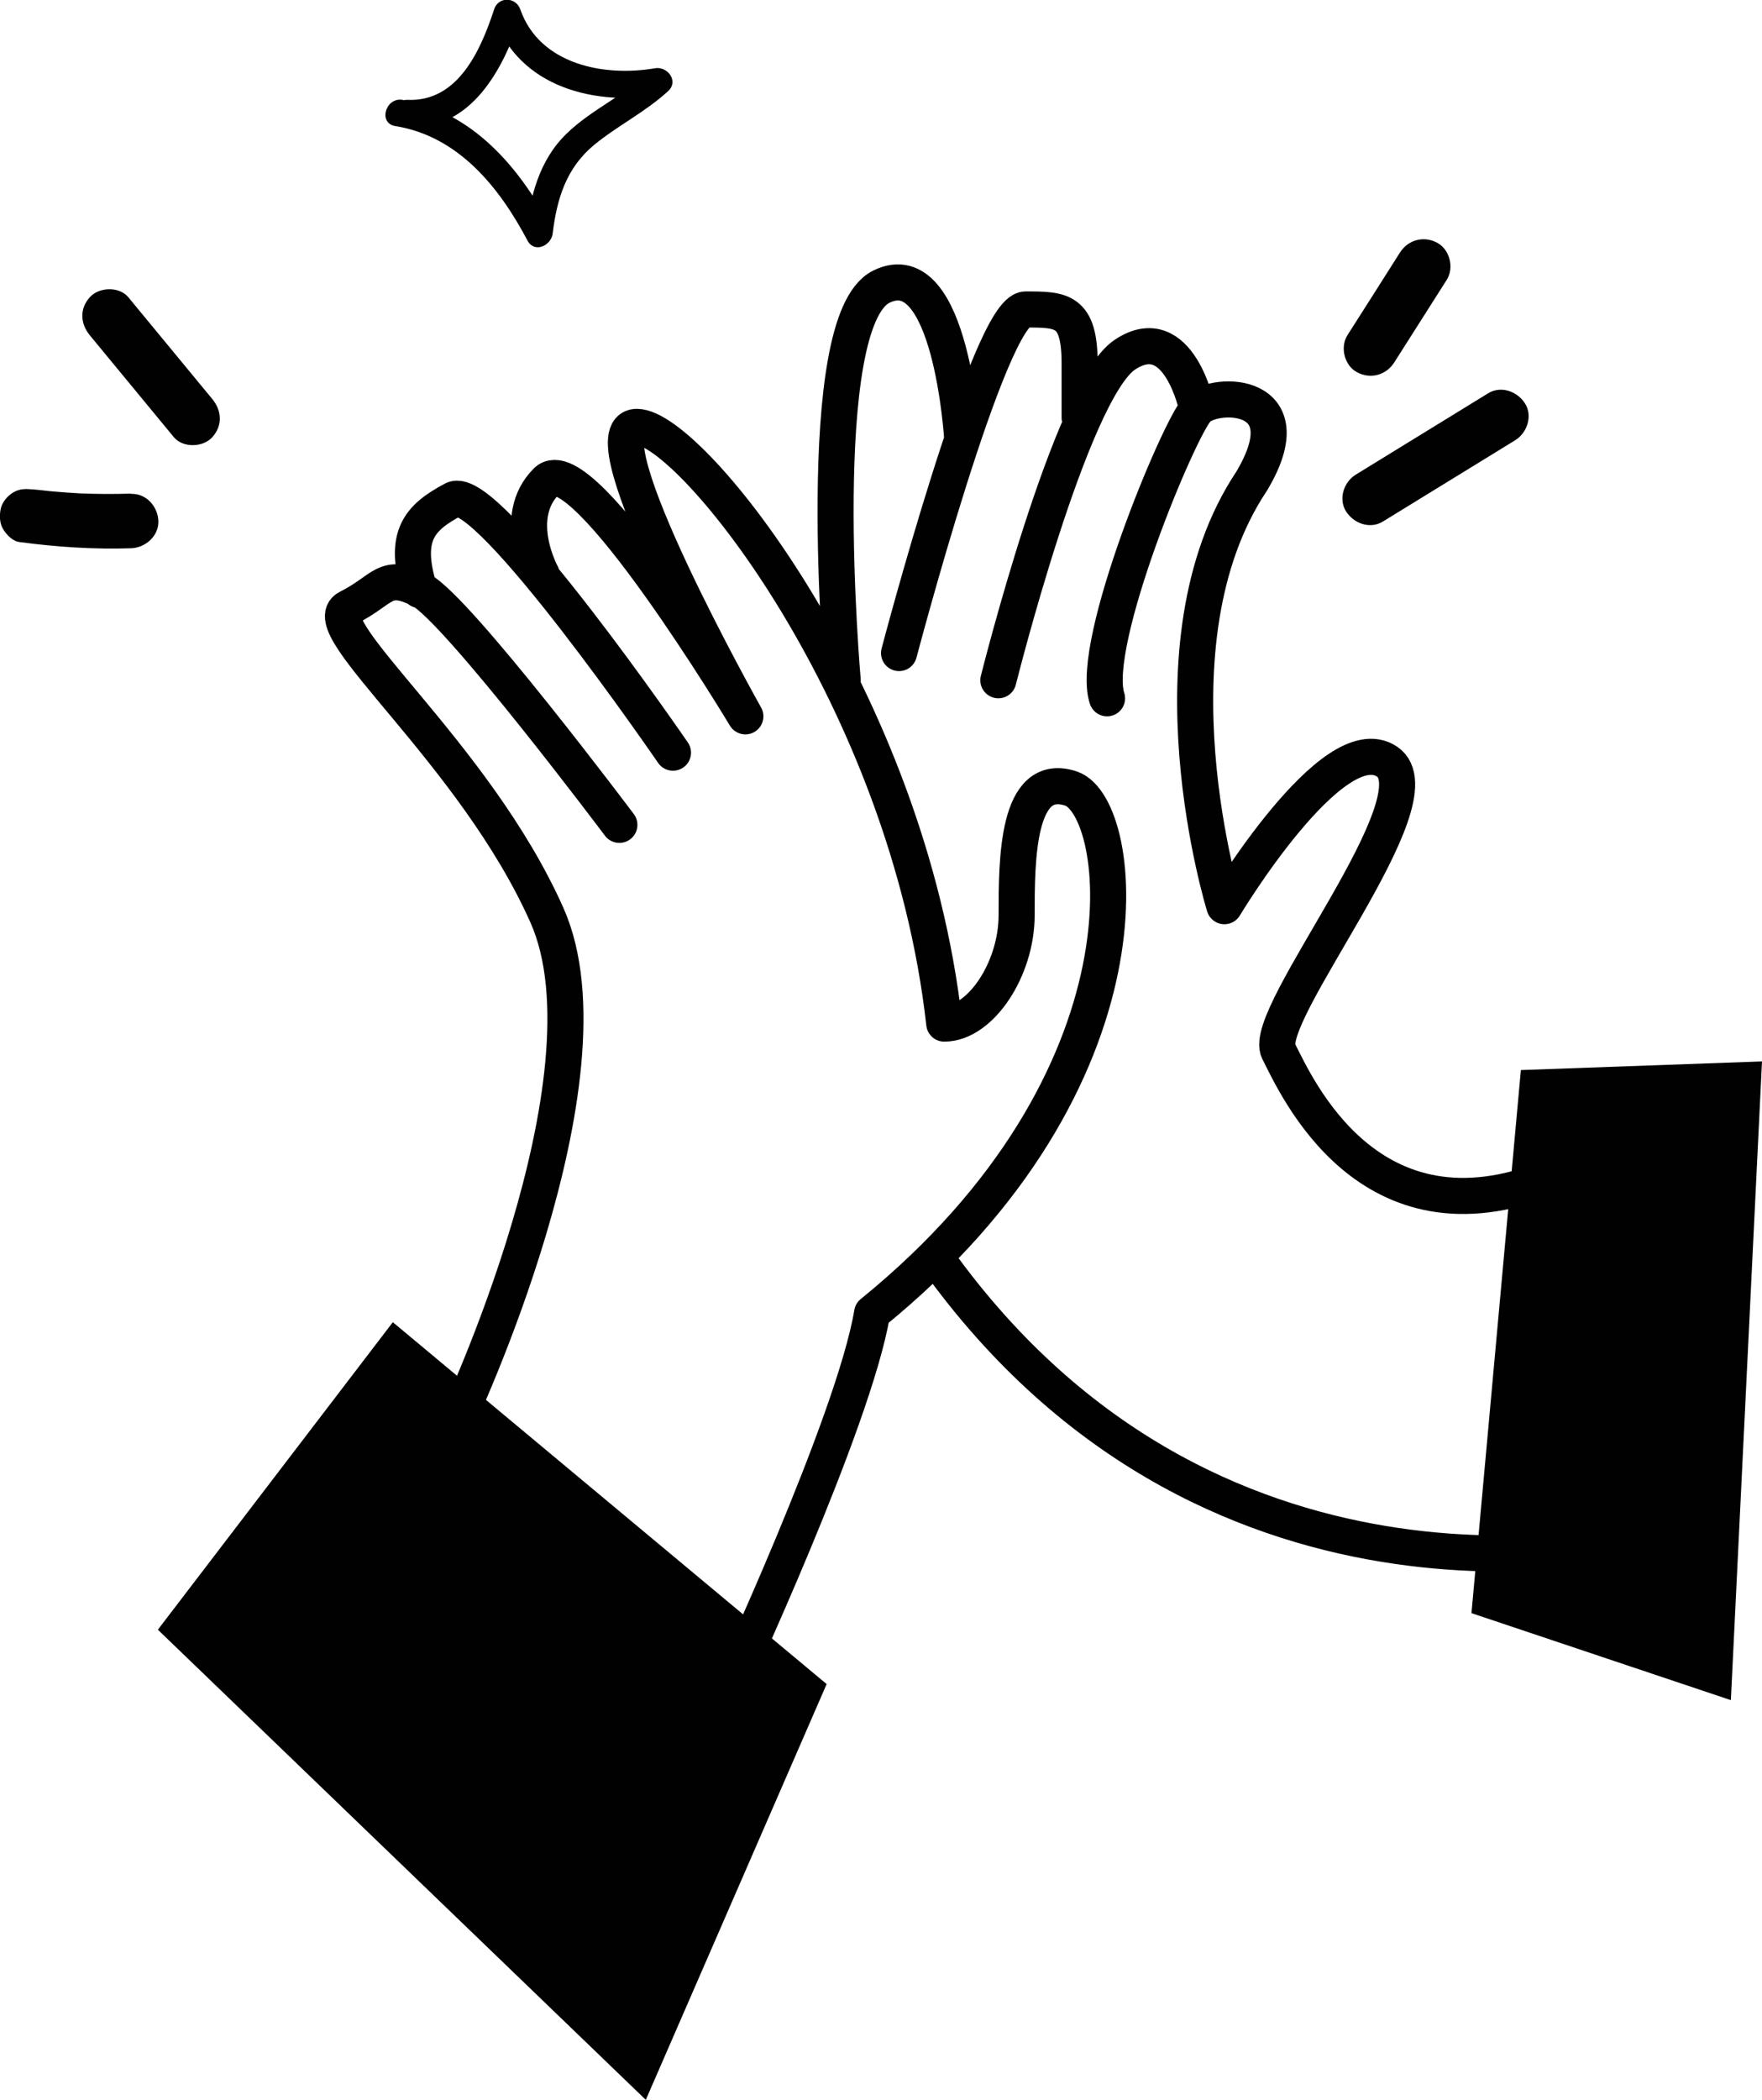 <?xml version="1.0" encoding="UTF-8"?>
<svg id="Calque_1" data-name="Calque 1" xmlns="http://www.w3.org/2000/svg" xmlns:xlink="http://www.w3.org/1999/xlink" viewBox="0 0 71.32 84.95">
  <defs>
    <style>
      .cls-1, .cls-2 {
        fill: none;
      }

      .cls-3 {
        fill: #010101;
      }

      .cls-2 {
        stroke: #010101;
        stroke-linecap: round;
        stroke-linejoin: round;
        stroke-width: 1.46px;
      }

      .cls-4 {
        clip-path: url(#clippath);
      }
    </style>
    <clipPath id="clippath">
      <rect class="cls-1" width="71.32" height="84.95"/>
    </clipPath>
  </defs>
  <g class="cls-4">
    <path class="cls-2" d="M34.11,27.52s-1.28-14.51,1.56-15.92c2.84-1.41,3.28,6.19,3.28,6.19M36.39,26.42s3.66-13.9,5.12-13.9,2.19,0,2.19,2.19v2.19M40.41,27.52s2.93-11.71,5.12-13.17c2.19-1.46,2.93,2.19,2.93,2.19M38.18,51.29c11.3,15.36,28.21,10.98,28.21,10.98,0,0-2.19-8.78-3.66-14.63-7.32,2.93-10.24-3.66-10.98-5.12-.73-1.46,6.58-10.24,4.39-11.71-2.19-1.46-6.58,5.85-6.58,5.85,0,0-3.29-10.61,1.1-17.19,2.19-3.66-1.46-3.66-2.19-2.93-.73.73-4.39,9.51-3.66,11.71M21.92,23.23s-1.26-2.3.2-3.76c1.46-1.46,8.05,9.51,8.05,9.51,0,0-6.58-11.71-4.39-11.71s10.97,10.97,12.44,24.14c1.46,0,2.93-2.19,2.93-4.39s0-5.85,2.2-5.12c2.19.73,3.66,11.71-8.05,21.22-.73,4.39-5.85,15.36-5.85,15.36l-10.97-10.97s6.58-13.9,3.66-20.48c-2.93-6.59-9.51-11.71-8.05-12.44,1.46-.73,1.46-1.46,2.93-.73,1.46.73,8.05,9.51,8.05,9.51M27.24,30.45s-7.53-10.97-8.89-10.24c-1.37.73-2.05,1.46-1.37,3.66"/>
    <path class="cls-3" d="M3.64,13.57l3.4,4.12c.37.44,1.18.41,1.55,0,.43-.47.39-1.08,0-1.55-1.13-1.37-2.26-2.74-3.4-4.12-.37-.44-1.18-.41-1.55,0-.43.47-.39,1.08,0,1.55"/>
    <path class="cls-3" d="M5.31,19.97c-.69.02-1.38.02-2.07-.01-.33-.02-.66-.04-.99-.07-.16-.01-.33-.03-.5-.05-.1-.01-.19-.02-.29-.03-.06,0-.38-.05-.08,0-.31-.04-.57-.05-.84.11-.23.13-.45.39-.51.66-.06.28-.05.6.11.85.14.22.38.47.66.5,1.5.2,3,.3,4.51.25.57-.02,1.12-.49,1.1-1.1-.02-.58-.48-1.12-1.1-1.1"/>
    <path class="cls-3" d="M55.99,21.09c1.78-1.09,3.56-2.19,5.34-3.28.49-.3.72-1,.39-1.5-.32-.49-.98-.72-1.5-.39-1.78,1.09-3.56,2.19-5.34,3.28-.49.3-.72.99-.39,1.5.32.49.98.72,1.5.39"/>
    <path class="cls-3" d="M56.43,14.67c.71-1.12,1.42-2.23,2.13-3.35.31-.49.12-1.23-.39-1.5-.54-.29-1.17-.12-1.5.39-.71,1.12-1.42,2.24-2.13,3.35-.31.49-.12,1.23.39,1.5.54.29,1.17.12,1.5-.39"/>
    <path class="cls-3" d="M16.51,5.15c2.57.11,3.87-2.36,4.55-4.46h-1.06c.99,2.85,4.11,3.62,6.81,3.14-.18-.31-.35-.61-.53-.92-1.02.96-2.34,1.52-3.35,2.5-1.12,1.09-1.47,2.55-1.65,4.05.34-.09.68-.18,1.02-.28-1.26-2.39-3.19-4.68-6.01-5.14-.69-.11-.99.95-.29,1.06,2.55.41,4.21,2.47,5.35,4.63.28.53.96.21,1.02-.28.17-1.41.55-2.65,1.67-3.58.96-.79,2.09-1.34,3.01-2.19.43-.4-.03-1-.53-.92-2.07.36-4.68-.15-5.46-2.38-.18-.51-.89-.53-1.06,0-.53,1.62-1.45,3.75-3.5,3.66-.71-.03-.71,1.07,0,1.1"/>
  </g>
  <polygon class="cls-3" points="6.39 65.93 26.14 84.95 33.46 68.13 15.9 53.49 6.39 65.93"/>
  <polygon class="cls-3" points="61.56 43.29 59.56 65.26 70.06 68.78 71.32 42.94 61.56 43.29"/>
</svg>